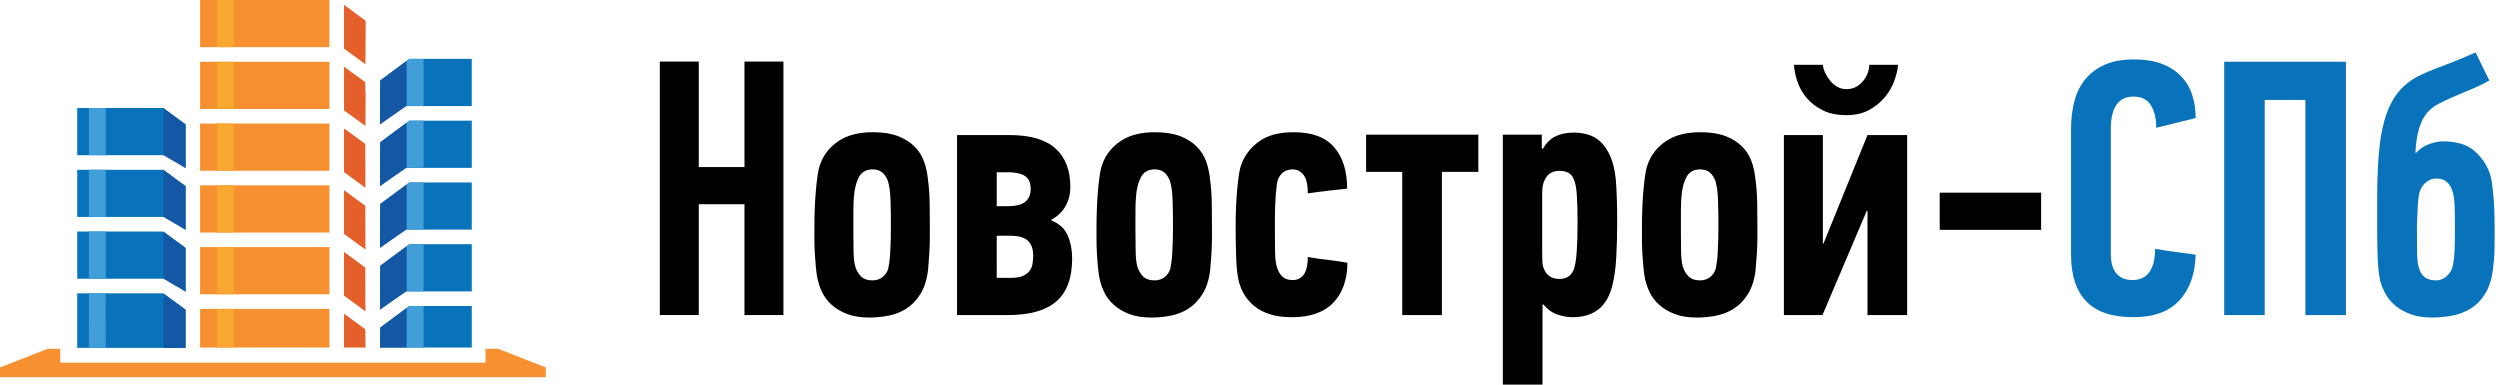 <?xml version="1.0" encoding="utf-8"?>
<!-- Generator: Adobe Illustrator 16.0.0, SVG Export Plug-In . SVG Version: 6.00 Build 0)  -->
<!DOCTYPE svg PUBLIC "-//W3C//DTD SVG 1.1//EN" "http://www.w3.org/Graphics/SVG/1.1/DTD/svg11.dtd">
<svg version="1.1" id="logo-cyr" xmlns="http://www.w3.org/2000/svg" xmlns:xlink="http://www.w3.org/1999/xlink" x="0px" y="0px"
	 width="182px" height="28px" viewBox="0 0 182 28" enable-background="new 0 0 182 28" xml:space="preserve">
<g>
	<path fill="#0873BA" d="M13.511,13.553l-1.625-1.193H5.623v3.435h6.434h0.172l0.141,0.105l1.141,0.834V13.553L13.511,13.553
		L13.511,13.553z M5.623,11.299h6.434h0.172l0.141,0.103l1.141,0.836V9.056l-1.625-1.192H5.623V11.299L5.623,11.299L5.623,11.299z
		 M13.511,25.325v-2.779l-1.625-1.193H5.623v3.973H13.511L13.511,25.325L13.511,25.325z M13.511,18.049l-1.625-1.191H5.623v0.964
		v0.23v2.24h6.434h0.172l0.141,0.104l1.141,0.838V18.049L13.511,18.049L13.511,18.049z"/>
	<path fill="#0873BA" d="M34.345,21.214v-3.436h-4.546l-2.117,1.572l-0.02,3.191l1.647-1.224l0.143-0.104h0.173H34.345
		L34.345,21.214L34.345,21.214z M34.345,16.714v-3.433h-4.546l-2.117,1.572l-0.02,3.192l1.647-1.224l0.143-0.107h0.173H34.345
		L34.345,16.714L34.345,16.714z M34.345,12.218V8.784h-4.546l-2.117,1.574l-0.02,3.191l1.647-1.225l0.143-0.105h0.173H34.345
		L34.345,12.218L34.345,12.218z M27.682,5.86l-0.02,3.194l1.647-1.226l0.143-0.107h0.173h4.719V4.287h-4.546L27.682,5.86
		L27.682,5.86L27.682,5.86z M34.345,25.302v-3.027h-4.546l-2.117,1.573l-0.009,1.454H34.345L34.345,25.302L34.345,25.302z"/>
	<path fill="#419ED7" d="M7.697,21.353l-0.003,3.973H6.466l0.003-3.973H7.697L7.697,21.353L7.697,21.353z M7.697,16.857v3.435H6.47
		v-3.435H7.697L7.697,16.857L7.697,16.857z M7.697,12.359v3.435H6.47v-3.435H7.697L7.697,12.359L7.697,12.359z M7.697,7.864v3.436
		H6.47V7.864H7.697L7.697,7.864L7.697,7.864z"/>
	<path fill="#419ED7" d="M30.836,22.274v3.027h-1.227v-2.888l0.189-0.14H30.836L30.836,22.274L30.836,22.274z M30.836,17.778v3.436
		h-1.211h-0.016v-3.296l0.189-0.14H30.836L30.836,17.778L30.836,17.778z M30.836,13.281v3.433h-1.211h-0.016v-3.292l0.189-0.141
		H30.836L30.836,13.281L30.836,13.281z M30.836,8.784v3.434h-1.211h-0.016V8.924l0.189-0.14H30.836L30.836,8.784L30.836,8.784z
		 M30.836,4.287v3.435h-1.211h-0.016V4.427l0.189-0.141H30.836L30.836,4.287L30.836,4.287z"/>
	<path fill="#1457A4" d="M29.581,22.437v2.865h-1.908l0.009-1.454L29.581,22.437L29.581,22.437L29.581,22.437z M29.581,17.941v3.272
		l-1.918,1.328l0.02-3.191L29.581,17.941L29.581,17.941L29.581,17.941z M29.581,13.444v3.27l-1.918,1.331l0.02-3.192L29.581,13.444
		L29.581,13.444L29.581,13.444z M29.581,8.945v3.273l-1.918,1.331l0.02-3.191L29.581,8.945L29.581,8.945L29.581,8.945z
		 M29.581,4.449v3.272l-1.918,1.333l0.02-3.194L29.581,4.449L29.581,4.449L29.581,4.449z"/>
	<path fill="#1457A4" d="M11.901,11.299V7.876l1.609,1.18v3.182L11.901,11.299L11.901,11.299L11.901,11.299z M11.901,15.794v-3.422
		l1.609,1.181v3.181L11.901,15.794L11.901,15.794L11.901,15.794z M11.901,20.292v-3.421l1.609,1.178v3.185L11.901,20.292
		L11.901,20.292L11.901,20.292z M11.901,25.325v-3.958l1.609,1.179v2.779H11.901L11.901,25.325L11.901,25.325z"/>
	<path fill="#F79030" d="M23.983,21.423v-3.436h-9.417v3.436H23.983L23.983,21.423L23.983,21.423z M23.983,13.492h-9.417v3.437
		h9.417V13.492L23.983,13.492L23.983,13.492z M23.983,8.994h-9.417v3.435h9.417V8.994L23.983,8.994L23.983,8.994z M23.983,4.498
		h-9.417v3.435h9.417V4.498L23.983,4.498L23.983,4.498z M14.566,3.435h9.417V0h-9.417V3.435L14.566,3.435L14.566,3.435z
		 M23.983,25.302v-2.814h-9.417v2.814H23.983L23.983,25.302L23.983,25.302z"/>
	<path fill="#F8A831" d="M17.028,22.487v2.814h-1.227v-2.814H17.028L17.028,22.487L17.028,22.487z M17.028,17.987v3.436h-1.227
		v-3.436H17.028L17.028,17.987L17.028,17.987z M17.028,13.492v3.437h-1.227v-3.437H17.028L17.028,13.492L17.028,13.492z
		 M17.028,8.994v3.435h-1.227V8.994H17.028L17.028,8.994L17.028,8.994z M17.028,4.498v3.435h-1.227V4.498H17.028L17.028,4.498
		L17.028,4.498z M17.028,0v3.435h-1.227V0H17.028L17.028,0L17.028,0z"/>
	<path fill="#E45F2A" d="M26.594,19.479l-1.548-1.139v3.184l0.003,0.002l1.554,1.141L26.594,19.479L26.594,19.479L26.594,19.479z
		 M26.594,14.981l-1.548-1.136v3.183h0.003l1.554,1.142L26.594,14.981L26.594,14.981L26.594,14.981z M26.594,10.484l-1.548-1.135
		v3.182l0.003,0.002l1.554,1.14L26.594,10.484L26.594,10.484L26.594,10.484z M26.62,6.65L26.591,6.67l0.003-0.683l-1.548-1.135
		v3.182l0.003,0.003l1.554,1.139L26.62,6.65L26.62,6.65L26.62,6.65z M26.614,25.302l-0.02-1.327l-1.548-1.136v2.463H26.614
		L26.614,25.302L26.614,25.302z M25.046,0.354v3.183l0.003,0.002l1.554,1.14l0.02-3.167L25.046,0.354L25.046,0.354L25.046,0.354z"/>
	<path fill="#F79030" d="M0,26.751l3.471-1.356h0.915V26.4h30.961v-1.006h0.918l3.473,1.356v0.712
		c-11.784,0-23.567-0.001-35.352-0.001v0.001H0V26.751L0,26.751L0,26.751z"/>
	<path d="M48.035,22.937V4.483h2.835v7.68h3.329v-7.68h2.835v18.453h-2.835v-8.067H50.87v8.067H48.035z"/>
	<path d="M59.314,18.376c-0.017-0.318-0.026-0.641-0.026-0.966s0-0.629,0-0.911c0-0.424,0.009-0.859,0.026-1.31
		s0.043-0.878,0.078-1.284c0.035-0.407,0.078-0.787,0.129-1.141c0.052-0.355,0.121-0.641,0.208-0.856
		c0.25-0.674,0.693-1.224,1.327-1.647c0.635-0.424,1.465-0.636,2.492-0.636c0.713,0,1.315,0.093,1.806,0.278
		c0.49,0.185,0.896,0.438,1.218,0.757c0.321,0.319,0.556,0.69,0.704,1.114c0.148,0.422,0.244,0.88,0.288,1.373
		c0.069,0.509,0.107,1.075,0.116,1.696c0.009,0.622,0.012,1.187,0.012,1.697v0.698c0,0.406-0.012,0.812-0.038,1.218
		c-0.026,0.406-0.057,0.803-0.09,1.191c-0.087,0.726-0.279,1.318-0.573,1.781c-0.296,0.461-0.643,0.814-1.042,1.061
		c-0.4,0.247-0.833,0.413-1.297,0.499s-0.919,0.13-1.362,0.13c-0.622,0-1.157-0.085-1.606-0.253
		c-0.448-0.168-0.829-0.393-1.139-0.674c-0.311-0.28-0.55-0.602-0.718-0.965c-0.169-0.362-0.288-0.746-0.356-1.152
		c-0.035-0.233-0.065-0.494-0.09-0.783C59.353,19.001,59.332,18.696,59.314,18.376z M62.125,16.949c0,0.47,0.003,0.925,0.013,1.365
		c0.009,0.44,0.047,0.793,0.116,1.059c0.087,0.299,0.227,0.546,0.422,0.743c0.194,0.197,0.477,0.295,0.848,0.295
		c0.284,0,0.529-0.081,0.731-0.243c0.203-0.163,0.338-0.368,0.408-0.615c0.017-0.069,0.04-0.203,0.071-0.405
		c0.03-0.2,0.054-0.446,0.071-0.737c0.017-0.29,0.03-0.602,0.039-0.937c0.009-0.333,0.013-0.667,0.013-1
		c0-0.616-0.009-1.212-0.026-1.79c-0.017-0.577-0.064-1.011-0.143-1.302c-0.034-0.195-0.095-0.354-0.18-0.473
		c-0.199-0.385-0.527-0.578-0.984-0.578c-0.423,0-0.738,0.158-0.946,0.475c-0.121,0.213-0.213,0.44-0.278,0.679
		c-0.064,0.24-0.11,0.517-0.136,0.833c-0.026,0.317-0.039,0.671-0.039,1.065c0,0.394,0,0.847,0,1.359V16.949z"/>
	<path d="M69.673,22.937V9.832h3.805c1.516,0,2.635,0.325,3.359,0.975c0.723,0.65,1.085,1.586,1.085,2.806
		c0,0.503-0.113,0.962-0.34,1.376c-0.227,0.416-0.581,0.755-1.061,1.019l0.027,0.038c0.586,0.245,0.982,0.615,1.191,1.112
		s0.313,1.048,0.313,1.654c0,1.423-0.384,2.465-1.151,3.129c-0.766,0.663-1.934,0.994-3.502,0.994H69.673z M72.562,15.011h0.777
		c0.622,0,1.06-0.11,1.314-0.334c0.254-0.223,0.382-0.529,0.382-0.919c0-0.391-0.11-0.684-0.331-0.878
		c-0.22-0.196-0.606-0.309-1.158-0.341h-0.984V15.011z M72.562,20.23h0.984c0.371,0,0.662-0.041,0.873-0.124
		c0.212-0.083,0.381-0.201,0.506-0.354s0.205-0.327,0.239-0.522c0.035-0.194,0.052-0.412,0.052-0.651
		c0-0.439-0.123-0.785-0.369-1.038c-0.247-0.253-0.68-0.379-1.301-0.379h-0.984V20.23z"/>
	<path d="M79.852,18.376c-0.017-0.318-0.026-0.641-0.026-0.966s0-0.629,0-0.911c0-0.424,0.009-0.859,0.026-1.31
		c0.017-0.45,0.043-0.878,0.078-1.284c0.035-0.407,0.078-0.787,0.129-1.141c0.052-0.355,0.121-0.641,0.207-0.856
		c0.25-0.674,0.693-1.224,1.327-1.647c0.635-0.424,1.466-0.636,2.493-0.636c0.713,0,1.314,0.093,1.806,0.278
		c0.49,0.185,0.897,0.438,1.218,0.757c0.322,0.319,0.557,0.69,0.704,1.114c0.148,0.422,0.244,0.88,0.288,1.373
		c0.069,0.509,0.107,1.075,0.116,1.696s0.013,1.187,0.013,1.697v0.698c0,0.406-0.013,0.812-0.039,1.218s-0.056,0.803-0.09,1.191
		c-0.087,0.726-0.278,1.318-0.573,1.781c-0.295,0.461-0.643,0.814-1.042,1.061c-0.4,0.247-0.833,0.413-1.297,0.499
		s-0.919,0.13-1.362,0.13c-0.622,0-1.157-0.085-1.606-0.253c-0.448-0.168-0.829-0.393-1.14-0.674
		c-0.311-0.28-0.55-0.602-0.718-0.965c-0.169-0.362-0.288-0.746-0.356-1.152c-0.035-0.233-0.065-0.494-0.09-0.783
		C79.89,19.001,79.869,18.696,79.852,18.376z M82.662,16.949c0,0.47,0.004,0.925,0.013,1.365s0.047,0.793,0.116,1.059
		c0.086,0.299,0.227,0.546,0.421,0.743c0.194,0.197,0.477,0.295,0.849,0.295c0.284,0,0.529-0.081,0.731-0.243
		c0.203-0.163,0.338-0.368,0.408-0.615c0.017-0.069,0.04-0.203,0.07-0.405c0.03-0.2,0.055-0.446,0.071-0.737
		c0.017-0.29,0.031-0.602,0.039-0.937c0.009-0.333,0.014-0.667,0.014-1c0-0.616-0.009-1.212-0.026-1.79
		c-0.017-0.577-0.064-1.011-0.143-1.302c-0.034-0.195-0.095-0.354-0.181-0.473c-0.199-0.385-0.527-0.578-0.984-0.578
		c-0.423,0-0.739,0.158-0.946,0.475c-0.121,0.213-0.213,0.44-0.279,0.679c-0.064,0.24-0.11,0.517-0.136,0.833
		c-0.026,0.317-0.039,0.671-0.039,1.065c0,0.394,0,0.847,0,1.359V16.949z"/>
	<path d="M89.954,16.467c0-0.422,0.009-0.856,0.026-1.304c0.017-0.449,0.043-0.874,0.079-1.278c0.035-0.404,0.078-0.783,0.13-1.136
		c0.052-0.353,0.122-0.637,0.208-0.852c0.269-0.672,0.708-1.218,1.32-1.64c0.611-0.422,1.433-0.632,2.464-0.632
		c1.337,0,2.319,0.364,2.949,1.095c0.628,0.729,0.943,1.733,0.943,3.011c-0.463,0.052-0.939,0.104-1.432,0.159
		c-0.492,0.056-0.969,0.117-1.431,0.185c0-0.61-0.101-1.054-0.303-1.33c-0.202-0.275-0.47-0.413-0.805-0.413
		c-0.524,0-0.885,0.259-1.083,0.776c-0.051,0.169-0.098,0.518-0.141,1.043c-0.042,0.527-0.065,1.132-0.065,1.82v0.941
		c0,0.501,0.004,0.991,0.013,1.471c0.008,0.479,0.056,0.841,0.142,1.088c0.086,0.28,0.216,0.502,0.392,0.668
		s0.424,0.248,0.741,0.248c0.738,0,1.107-0.561,1.107-1.679c0.479,0.083,0.96,0.154,1.444,0.209c0.483,0.055,0.965,0.125,1.443,0.21
		c-0.018,1.256-0.366,2.231-1.048,2.925c-0.681,0.694-1.681,1.041-2.999,1.041c-0.607,0-1.132-0.069-1.574-0.207
		c-0.442-0.14-0.82-0.334-1.132-0.585c-0.312-0.251-0.562-0.533-0.749-0.845c-0.187-0.312-0.323-0.641-0.41-0.987
		c-0.052-0.216-0.096-0.485-0.13-0.806c-0.035-0.319-0.056-0.663-0.064-1.026c-0.009-0.363-0.018-0.735-0.027-1.117
		C89.958,17.139,89.954,16.786,89.954,16.467z"/>
	<path d="M99.453,12.512V9.806h8.171v2.706h-2.654v10.424h-2.888V12.512H99.453z"/>
	<path d="M109.406,28V9.806h2.836v0.984l0.078,0.052c0.249-0.44,0.562-0.75,0.94-0.926s0.812-0.265,1.302-0.265
		c0.346,0,0.688,0.047,1.026,0.142c0.338,0.095,0.645,0.267,0.919,0.517c0.274,0.25,0.512,0.595,0.71,1.034
		c0.198,0.439,0.336,1.004,0.411,1.693c0.035,0.388,0.062,0.872,0.079,1.454c0.017,0.58,0.024,1.174,0.024,1.777
		c0,0.778-0.021,1.57-0.062,2.374s-0.126,1.466-0.254,1.984c-0.067,0.32-0.167,0.625-0.298,0.914
		c-0.131,0.29-0.309,0.552-0.533,0.786c-0.224,0.233-0.51,0.419-0.857,0.558c-0.346,0.138-0.761,0.207-1.243,0.207
		c-0.369,0-0.743-0.066-1.12-0.2c-0.378-0.132-0.709-0.372-0.992-0.719h-0.078V28H109.406z M112.269,18.14
		c0,0.301,0.004,0.581,0.013,0.839c0.008,0.259,0.048,0.456,0.116,0.594c0.197,0.49,0.575,0.735,1.134,0.735
		c0.472,0,0.807-0.202,1.005-0.606c0.12-0.284,0.202-0.725,0.245-1.323c0.043-0.598,0.064-1.318,0.064-2.161
		c0-0.791-0.018-1.461-0.052-2.008s-0.112-0.936-0.231-1.168c-0.146-0.404-0.49-0.606-1.031-0.606c-0.421,0-0.736,0.146-0.947,0.439
		c-0.211,0.292-0.315,0.666-0.315,1.123V18.14z"/>
	<path d="M119.56,18.376c-0.018-0.318-0.026-0.641-0.026-0.966s0-0.629,0-0.911c0-0.424,0.009-0.859,0.026-1.31
		c0.017-0.45,0.043-0.878,0.077-1.284c0.035-0.407,0.078-0.787,0.13-1.141c0.052-0.355,0.12-0.641,0.207-0.856
		c0.25-0.674,0.693-1.224,1.327-1.647c0.635-0.424,1.466-0.636,2.492-0.636c0.713,0,1.315,0.093,1.807,0.278
		c0.49,0.185,0.896,0.438,1.218,0.757c0.321,0.319,0.557,0.69,0.704,1.114c0.147,0.422,0.243,0.88,0.287,1.373
		c0.069,0.509,0.107,1.075,0.116,1.696s0.013,1.187,0.013,1.697v0.698c0,0.406-0.013,0.812-0.039,1.218
		c-0.025,0.406-0.056,0.803-0.09,1.191c-0.088,0.726-0.278,1.318-0.573,1.781c-0.296,0.461-0.643,0.814-1.042,1.061
		c-0.4,0.247-0.833,0.413-1.297,0.499c-0.465,0.086-0.919,0.13-1.362,0.13c-0.621,0-1.156-0.085-1.605-0.253
		c-0.448-0.168-0.829-0.393-1.14-0.674c-0.311-0.28-0.55-0.602-0.718-0.965c-0.169-0.362-0.288-0.746-0.356-1.152
		c-0.035-0.233-0.065-0.494-0.091-0.783C119.598,19.001,119.576,18.696,119.56,18.376z M122.37,16.949
		c0,0.47,0.003,0.925,0.012,1.365c0.01,0.44,0.048,0.793,0.116,1.059c0.087,0.299,0.228,0.546,0.422,0.743
		c0.193,0.197,0.477,0.295,0.849,0.295c0.284,0,0.528-0.081,0.731-0.243c0.202-0.163,0.338-0.368,0.408-0.615
		c0.017-0.069,0.04-0.203,0.07-0.405c0.03-0.2,0.055-0.446,0.071-0.737c0.018-0.29,0.03-0.602,0.038-0.937
		c0.01-0.333,0.014-0.667,0.014-1c0-0.616-0.009-1.212-0.025-1.79c-0.018-0.577-0.064-1.011-0.144-1.302
		c-0.033-0.195-0.095-0.354-0.18-0.473c-0.199-0.385-0.527-0.578-0.984-0.578c-0.424,0-0.738,0.158-0.946,0.475
		c-0.12,0.213-0.213,0.44-0.278,0.679c-0.064,0.24-0.109,0.517-0.136,0.833c-0.026,0.317-0.038,0.671-0.038,1.065
		c0,0.394,0,0.847,0,1.359V16.949z"/>
	<path d="M129.867,22.937V9.832h2.837v7.886h0.051l3.199-7.886h2.887v13.104h-2.887v-7.588h-0.053l-3.225,7.588H129.867z
		 M130.604,4.716h2.1c0.017,0.199,0.074,0.399,0.173,0.603c0.099,0.203,0.222,0.392,0.368,0.57c0.146,0.177,0.317,0.321,0.516,0.433
		c0.197,0.112,0.417,0.168,0.657,0.168c0.268,0,0.501-0.056,0.704-0.168c0.202-0.112,0.374-0.256,0.517-0.433
		c0.141-0.178,0.251-0.367,0.328-0.57c0.077-0.204,0.116-0.404,0.116-0.603h2.098c-0.034,0.372-0.131,0.772-0.291,1.205
		c-0.159,0.431-0.394,0.829-0.704,1.191c-0.311,0.363-0.689,0.665-1.138,0.907c-0.449,0.241-0.992,0.363-1.63,0.363
		c-0.689,0-1.271-0.122-1.745-0.363c-0.473-0.242-0.861-0.544-1.162-0.907c-0.302-0.362-0.524-0.76-0.666-1.191
		C130.702,5.489,130.623,5.088,130.604,4.716z"/>
	<path d="M141.211,16.733v-2.707h7.382v2.707H141.211z"/>
	<path fill="#0873BA" d="M150.773,18.562V9.359c0-0.69,0.077-1.339,0.231-1.948s0.412-1.141,0.773-1.599
		c0.361-0.457,0.835-0.819,1.422-1.087c0.586-0.268,1.303-0.401,2.149-0.401c0.78,0,1.452,0.106,2.015,0.317
		c0.563,0.211,1.031,0.509,1.403,0.893c0.373,0.384,0.646,0.834,0.818,1.352c0.173,0.517,0.26,1.086,0.26,1.707l-2.87,0.71
		c0-0.671-0.13-1.218-0.39-1.641c-0.261-0.422-0.682-0.633-1.263-0.633c-0.345,0-0.624,0.071-0.84,0.213
		c-0.217,0.142-0.382,0.323-0.496,0.542c-0.115,0.22-0.196,0.458-0.245,0.717s-0.072,0.5-0.072,0.723v9.34
		c0,0.172,0.02,0.366,0.06,0.581c0.039,0.216,0.116,0.416,0.231,0.601c0.114,0.186,0.275,0.339,0.482,0.459s0.474,0.181,0.8,0.181
		c1.085,0,1.636-0.758,1.653-2.273c0.489,0.086,0.98,0.161,1.475,0.227c0.494,0.064,0.985,0.131,1.475,0.2
		c-0.035,1.404-0.431,2.515-1.184,3.329c-0.754,0.815-1.867,1.223-3.339,1.223c-1.553,0-2.698-0.384-3.438-1.152
		C151.144,21.172,150.773,20.046,150.773,18.562z"/>
	<path fill="#0873BA" d="M161.922,22.937V4.493h8.861v18.443h-2.949V7.276h-2.963v15.661H161.922z"/>
	<path fill="#0873BA" d="M173.058,16.709v-2.263c0-1.421,0.053-2.638,0.158-3.649c0.106-1.011,0.287-1.864,0.543-2.559
		c0.255-0.695,0.586-1.264,0.991-1.708s0.913-0.809,1.521-1.094c0.379-0.173,0.709-0.313,0.991-0.421
		c0.282-0.107,0.56-0.213,0.831-0.317c0.272-0.104,0.573-0.222,0.902-0.356c0.33-0.134,0.74-0.309,1.23-0.524l0.997,2.045
		c-0.387,0.215-0.732,0.388-1.038,0.518c-0.305,0.129-0.599,0.252-0.882,0.369c-0.283,0.117-0.565,0.237-0.848,0.362
		c-0.283,0.125-0.592,0.274-0.927,0.447c-0.583,0.302-1,0.749-1.251,1.339c-0.252,0.591-0.396,1.34-0.431,2.246h0.026
		c0.309-0.329,0.65-0.553,1.025-0.673c0.375-0.12,0.681-0.18,0.919-0.18c1.01,0,1.774,0.224,2.293,0.67
		c0.519,0.447,0.89,0.97,1.113,1.569c0.089,0.234,0.156,0.517,0.201,0.846c0.044,0.33,0.083,0.686,0.114,1.068
		c0.031,0.382,0.052,0.773,0.061,1.172c0.009,0.399,0.014,0.795,0.014,1.186v0.233c0,0.495-0.005,0.923-0.014,1.283
		s-0.045,0.779-0.107,1.257c-0.089,0.729-0.273,1.323-0.555,1.784c-0.281,0.46-0.627,0.82-1.037,1.08
		c-0.41,0.261-0.863,0.438-1.358,0.534c-0.495,0.095-0.987,0.144-1.479,0.144c-0.582,0-1.084-0.074-1.508-0.222
		c-0.423-0.147-0.789-0.342-1.098-0.585c-0.309-0.242-0.558-0.524-0.747-0.845c-0.189-0.321-0.328-0.646-0.416-0.976
		c-0.106-0.441-0.172-1.014-0.198-1.716C173.07,18.073,173.058,17.385,173.058,16.709z M175.954,17.038
		c0,0.521,0.004,1.008,0.013,1.456c0.009,0.449,0.058,0.798,0.146,1.046c0.159,0.582,0.573,0.873,1.243,0.873
		c0.273,0,0.522-0.099,0.747-0.296c0.225-0.196,0.373-0.432,0.443-0.705c0.07-0.266,0.116-0.612,0.139-1.039
		c0.022-0.428,0.033-0.924,0.033-1.488v-0.604c0-0.522-0.009-0.981-0.026-1.379c-0.018-0.397-0.066-0.716-0.146-0.956
		c-0.088-0.299-0.228-0.532-0.417-0.699c-0.189-0.167-0.447-0.25-0.773-0.25c-0.379,0-0.705,0.175-0.979,0.526
		c-0.07,0.086-0.132,0.195-0.186,0.328c-0.053,0.132-0.092,0.299-0.118,0.5c-0.027,0.201-0.049,0.46-0.066,0.776
		s-0.035,0.702-0.053,1.155V17.038z"/>
</g>
</svg>
